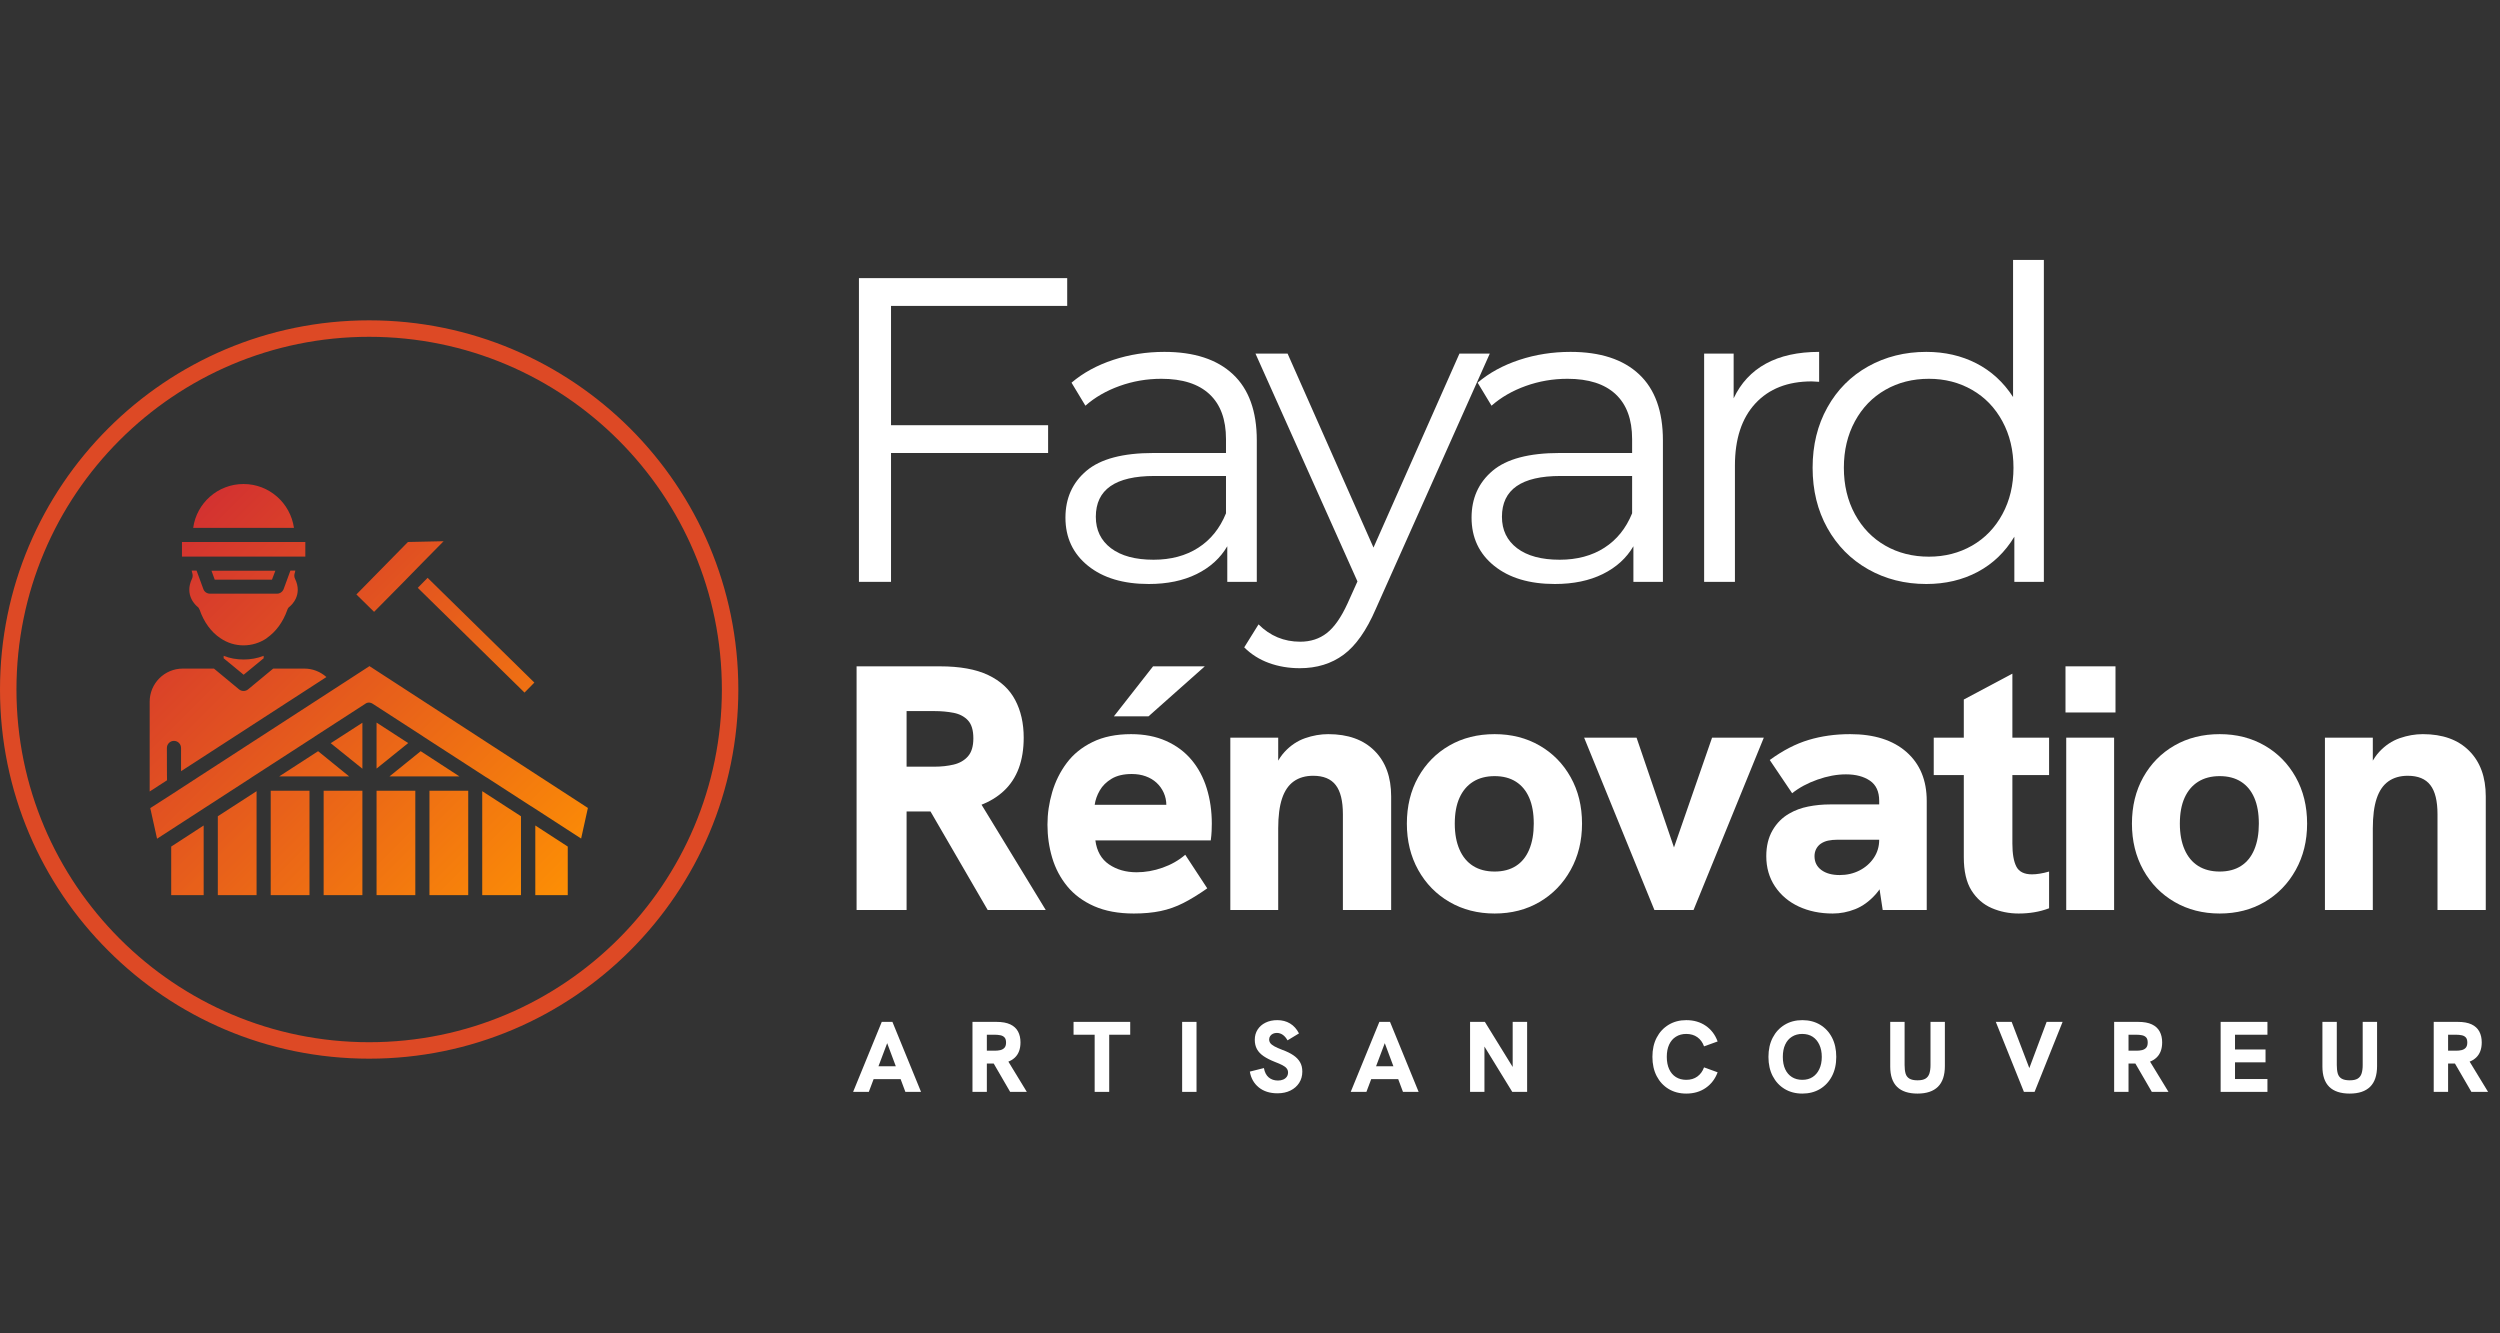 <svg xmlns="http://www.w3.org/2000/svg" xmlns:xlink="http://www.w3.org/1999/xlink" width="1500" viewBox="0 0 1125 600" height="800" preserveAspectRatio="xMidYMid meet"><rect x="0" y="0" width="1125" height="600" fill="#333333" stroke="none"/><defs><g></g><clipPath id="d36a59dfed"><path d="M 67 217 L 265 217 L 265 403 L 67 403 Z M 67 217 " clip-rule="nonzero"></path></clipPath><clipPath id="a59418d2a9"><path d="M 148.82 334.438 L 163.078 325.23 L 163.078 345.926 Z M 143.145 338.035 L 125.633 349.387 L 157.125 349.387 Z M 189.312 338.035 L 175.262 349.387 L 206.758 349.387 Z M 181.836 333.191 L 169.449 325.16 L 169.449 345.859 L 183.707 334.367 Z M 77.039 402.824 L 91.645 402.824 L 91.645 371.469 L 77.039 380.953 Z M 98.016 402.824 L 115.457 402.824 L 115.457 356.031 L 98.016 367.316 C 98.016 367.316 98.016 402.824 98.016 402.824 Z M 121.824 402.824 L 139.27 402.824 L 139.27 355.824 L 121.824 355.824 Z M 145.637 402.824 L 163.078 402.824 L 163.078 355.824 L 145.637 355.824 Z M 169.449 402.824 L 186.891 402.824 L 186.891 355.824 L 169.449 355.824 Z M 193.258 402.824 L 210.703 402.824 L 210.703 355.824 L 193.258 355.824 Z M 240.883 402.824 L 255.488 402.824 L 255.488 380.953 L 240.883 371.469 Z M 217.07 402.824 L 234.445 402.824 L 234.445 367.316 L 217 356.031 L 217 402.824 Z M 100.645 295.121 L 100.645 296.227 L 109.641 303.633 L 118.641 296.227 L 118.641 295.121 C 115.805 296.227 112.828 296.781 109.641 296.781 C 106.457 296.781 103.414 296.227 100.645 295.121 Z M 75.102 336.582 C 75.102 334.781 76.555 333.398 78.285 333.398 C 80.086 333.398 81.469 334.852 81.469 336.582 L 81.469 347.035 L 146.883 304.672 C 144.184 302.25 140.652 300.867 136.984 300.867 L 122.934 300.867 L 111.648 310.211 C 110.473 311.18 108.742 311.18 107.566 310.211 L 96.285 300.867 L 82.23 300.867 C 73.996 300.867 67.352 307.578 67.352 315.746 L 67.352 356.172 L 75.172 351.117 C 75.102 351.188 75.102 336.582 75.102 336.582 Z M 137.398 250.473 L 137.398 243.898 L 81.887 243.898 L 81.887 250.473 Z M 109.574 217.805 C 98.016 217.805 88.461 226.387 86.938 237.531 L 132.277 237.531 C 130.684 226.387 121.133 217.805 109.574 217.805 Z M 120.094 287.09 C 124.109 284.32 127.363 279.961 129.301 274.426 C 129.508 273.801 129.855 273.316 130.34 272.969 C 130.961 272.484 136.359 267.848 132.762 260.441 C 132.414 259.75 132.348 258.918 132.555 258.156 C 132.691 257.672 132.832 257.258 132.898 256.773 L 130.684 256.773 L 127.641 265.078 C 127.156 266.324 125.977 267.156 124.664 267.156 L 94.484 267.156 C 93.168 267.156 91.922 266.324 91.508 265.078 L 88.461 256.773 L 86.246 256.773 C 86.387 257.258 86.453 257.672 86.594 258.156 C 86.801 258.918 86.73 259.68 86.387 260.441 C 82.855 267.848 88.184 272.484 88.809 272.969 C 89.293 273.316 89.637 273.871 89.848 274.426 C 91.785 280.031 95.039 284.391 99.121 287.16 C 99.191 287.16 99.191 287.23 99.258 287.23 C 102.305 289.305 105.836 290.414 109.574 290.414 C 113.312 290.414 116.84 289.305 119.887 287.297 C 119.957 287.16 120.023 287.16 120.094 287.09 Z M 123.902 256.844 L 95.176 256.844 L 96.629 260.855 L 122.379 260.855 Z M 188 264.527 L 236.035 311.664 L 240.465 307.164 L 192.43 260.027 Z M 181.145 262.379 L 190.074 253.242 L 199.625 243.551 L 183.566 243.898 L 160.379 267.504 L 168.34 275.324 Z M 166.262 299.758 L 153.457 308.062 L 80.086 355.617 L 80.016 355.688 L 67.625 363.648 L 70.672 377.422 L 113.102 349.941 L 113.172 349.871 L 141.621 331.461 C 141.621 331.461 141.691 331.391 141.691 331.391 L 164.465 316.648 C 164.809 316.371 165.227 316.23 165.711 316.164 L 165.848 316.164 C 165.918 316.164 165.988 316.164 165.988 316.164 C 166.055 316.164 166.125 316.164 166.262 316.164 L 166.332 316.164 C 166.816 316.23 167.301 316.441 167.648 316.648 L 190.422 331.391 C 190.422 331.391 190.488 331.461 190.488 331.461 L 218.938 349.871 L 219.008 349.871 L 239.012 362.816 L 239.082 362.816 L 261.508 377.352 L 264.555 363.578 Z M 166.262 299.758 " clip-rule="evenodd"></path></clipPath><linearGradient x1="78.744" gradientTransform="matrix(0.692, 0, 0, -0.692, -4.361, 481.457)" y1="356.044" x2="354.845" gradientUnits="userSpaceOnUse" y2="79.944" id="6baf67eff0"><stop stop-opacity="1" stop-color="rgb(82.7%, 19.6%, 18.799%)" offset="0"></stop><stop stop-opacity="1" stop-color="rgb(82.7%, 19.6%, 18.799%)" offset="0.062"></stop><stop stop-opacity="1" stop-color="rgb(82.773%, 19.763%, 18.721%)" offset="0.094"></stop><stop stop-opacity="1" stop-color="rgb(82.919%, 20.088%, 18.568%)" offset="0.102"></stop><stop stop-opacity="1" stop-color="rgb(83.064%, 20.409%, 18.417%)" offset="0.109"></stop><stop stop-opacity="1" stop-color="rgb(83.209%, 20.729%, 18.266%)" offset="0.117"></stop><stop stop-opacity="1" stop-color="rgb(83.354%, 21.049%, 18.115%)" offset="0.125"></stop><stop stop-opacity="1" stop-color="rgb(83.499%, 21.368%, 17.964%)" offset="0.133"></stop><stop stop-opacity="1" stop-color="rgb(83.644%, 21.689%, 17.813%)" offset="0.141"></stop><stop stop-opacity="1" stop-color="rgb(83.788%, 22.009%, 17.662%)" offset="0.148"></stop><stop stop-opacity="1" stop-color="rgb(83.932%, 22.33%, 17.513%)" offset="0.156"></stop><stop stop-opacity="1" stop-color="rgb(84.077%, 22.65%, 17.361%)" offset="0.164"></stop><stop stop-opacity="1" stop-color="rgb(84.222%, 22.971%, 17.21%)" offset="0.172"></stop><stop stop-opacity="1" stop-color="rgb(84.367%, 23.291%, 17.059%)" offset="0.18"></stop><stop stop-opacity="1" stop-color="rgb(84.512%, 23.61%, 16.908%)" offset="0.188"></stop><stop stop-opacity="1" stop-color="rgb(84.657%, 23.93%, 16.757%)" offset="0.195"></stop><stop stop-opacity="1" stop-color="rgb(84.802%, 24.251%, 16.606%)" offset="0.203"></stop><stop stop-opacity="1" stop-color="rgb(84.946%, 24.571%, 16.455%)" offset="0.211"></stop><stop stop-opacity="1" stop-color="rgb(85.091%, 24.892%, 16.304%)" offset="0.219"></stop><stop stop-opacity="1" stop-color="rgb(85.236%, 25.212%, 16.153%)" offset="0.227"></stop><stop stop-opacity="1" stop-color="rgb(85.381%, 25.533%, 16.003%)" offset="0.234"></stop><stop stop-opacity="1" stop-color="rgb(85.526%, 25.853%, 15.852%)" offset="0.242"></stop><stop stop-opacity="1" stop-color="rgb(85.67%, 26.172%, 15.701%)" offset="0.25"></stop><stop stop-opacity="1" stop-color="rgb(85.815%, 26.492%, 15.55%)" offset="0.258"></stop><stop stop-opacity="1" stop-color="rgb(85.959%, 26.813%, 15.399%)" offset="0.266"></stop><stop stop-opacity="1" stop-color="rgb(86.104%, 27.133%, 15.248%)" offset="0.273"></stop><stop stop-opacity="1" stop-color="rgb(86.249%, 27.454%, 15.097%)" offset="0.281"></stop><stop stop-opacity="1" stop-color="rgb(86.394%, 27.774%, 14.946%)" offset="0.289"></stop><stop stop-opacity="1" stop-color="rgb(86.539%, 28.094%, 14.795%)" offset="0.297"></stop><stop stop-opacity="1" stop-color="rgb(86.684%, 28.413%, 14.645%)" offset="0.305"></stop><stop stop-opacity="1" stop-color="rgb(86.829%, 28.734%, 14.494%)" offset="0.312"></stop><stop stop-opacity="1" stop-color="rgb(86.974%, 29.054%, 14.343%)" offset="0.32"></stop><stop stop-opacity="1" stop-color="rgb(87.117%, 29.375%, 14.192%)" offset="0.328"></stop><stop stop-opacity="1" stop-color="rgb(87.262%, 29.695%, 14.041%)" offset="0.336"></stop><stop stop-opacity="1" stop-color="rgb(87.407%, 30.016%, 13.89%)" offset="0.344"></stop><stop stop-opacity="1" stop-color="rgb(87.552%, 30.336%, 13.739%)" offset="0.352"></stop><stop stop-opacity="1" stop-color="rgb(87.697%, 30.655%, 13.588%)" offset="0.359"></stop><stop stop-opacity="1" stop-color="rgb(87.842%, 30.975%, 13.437%)" offset="0.367"></stop><stop stop-opacity="1" stop-color="rgb(87.987%, 31.296%, 13.287%)" offset="0.375"></stop><stop stop-opacity="1" stop-color="rgb(88.13%, 31.616%, 13.136%)" offset="0.383"></stop><stop stop-opacity="1" stop-color="rgb(88.275%, 31.937%, 12.985%)" offset="0.391"></stop><stop stop-opacity="1" stop-color="rgb(88.42%, 32.257%, 12.834%)" offset="0.398"></stop><stop stop-opacity="1" stop-color="rgb(88.565%, 32.578%, 12.683%)" offset="0.406"></stop><stop stop-opacity="1" stop-color="rgb(88.71%, 32.896%, 12.532%)" offset="0.414"></stop><stop stop-opacity="1" stop-color="rgb(88.855%, 33.217%, 12.381%)" offset="0.422"></stop><stop stop-opacity="1" stop-color="rgb(89%, 33.537%, 12.23%)" offset="0.43"></stop><stop stop-opacity="1" stop-color="rgb(89.145%, 33.858%, 12.079%)" offset="0.438"></stop><stop stop-opacity="1" stop-color="rgb(89.288%, 34.178%, 11.929%)" offset="0.445"></stop><stop stop-opacity="1" stop-color="rgb(89.433%, 34.499%, 11.778%)" offset="0.453"></stop><stop stop-opacity="1" stop-color="rgb(89.578%, 34.819%, 11.627%)" offset="0.461"></stop><stop stop-opacity="1" stop-color="rgb(89.723%, 35.138%, 11.476%)" offset="0.469"></stop><stop stop-opacity="1" stop-color="rgb(89.868%, 35.458%, 11.325%)" offset="0.477"></stop><stop stop-opacity="1" stop-color="rgb(90.013%, 35.779%, 11.174%)" offset="0.484"></stop><stop stop-opacity="1" stop-color="rgb(90.086%, 35.939%, 11.099%)" offset="0.484"></stop><stop stop-opacity="1" stop-color="rgb(90.158%, 36.099%, 11.023%)" offset="0.492"></stop><stop stop-opacity="1" stop-color="rgb(90.302%, 36.42%, 10.872%)" offset="0.5"></stop><stop stop-opacity="1" stop-color="rgb(90.446%, 36.74%, 10.721%)" offset="0.508"></stop><stop stop-opacity="1" stop-color="rgb(90.591%, 37.061%, 10.57%)" offset="0.516"></stop><stop stop-opacity="1" stop-color="rgb(90.736%, 37.379%, 10.42%)" offset="0.516"></stop><stop stop-opacity="1" stop-color="rgb(90.81%, 37.54%, 10.345%)" offset="0.523"></stop><stop stop-opacity="1" stop-color="rgb(90.881%, 37.7%, 10.269%)" offset="0.531"></stop><stop stop-opacity="1" stop-color="rgb(91.026%, 38.02%, 10.118%)" offset="0.539"></stop><stop stop-opacity="1" stop-color="rgb(91.171%, 38.341%, 9.967%)" offset="0.547"></stop><stop stop-opacity="1" stop-color="rgb(91.316%, 38.661%, 9.816%)" offset="0.555"></stop><stop stop-opacity="1" stop-color="rgb(91.46%, 38.982%, 9.665%)" offset="0.562"></stop><stop stop-opacity="1" stop-color="rgb(91.605%, 39.302%, 9.514%)" offset="0.57"></stop><stop stop-opacity="1" stop-color="rgb(91.75%, 39.621%, 9.363%)" offset="0.578"></stop><stop stop-opacity="1" stop-color="rgb(91.895%, 39.941%, 9.212%)" offset="0.586"></stop><stop stop-opacity="1" stop-color="rgb(92.039%, 40.262%, 9.062%)" offset="0.594"></stop><stop stop-opacity="1" stop-color="rgb(92.184%, 40.582%, 8.911%)" offset="0.602"></stop><stop stop-opacity="1" stop-color="rgb(92.329%, 40.903%, 8.76%)" offset="0.609"></stop><stop stop-opacity="1" stop-color="rgb(92.474%, 41.223%, 8.609%)" offset="0.617"></stop><stop stop-opacity="1" stop-color="rgb(92.618%, 41.544%, 8.458%)" offset="0.625"></stop><stop stop-opacity="1" stop-color="rgb(92.763%, 41.862%, 8.307%)" offset="0.633"></stop><stop stop-opacity="1" stop-color="rgb(92.908%, 42.183%, 8.156%)" offset="0.641"></stop><stop stop-opacity="1" stop-color="rgb(93.053%, 42.503%, 8.005%)" offset="0.648"></stop><stop stop-opacity="1" stop-color="rgb(93.198%, 42.824%, 7.854%)" offset="0.656"></stop><stop stop-opacity="1" stop-color="rgb(93.343%, 43.144%, 7.704%)" offset="0.664"></stop><stop stop-opacity="1" stop-color="rgb(93.488%, 43.465%, 7.553%)" offset="0.672"></stop><stop stop-opacity="1" stop-color="rgb(93.631%, 43.785%, 7.402%)" offset="0.68"></stop><stop stop-opacity="1" stop-color="rgb(93.776%, 44.104%, 7.251%)" offset="0.688"></stop><stop stop-opacity="1" stop-color="rgb(93.921%, 44.424%, 7.1%)" offset="0.695"></stop><stop stop-opacity="1" stop-color="rgb(94.066%, 44.745%, 6.949%)" offset="0.703"></stop><stop stop-opacity="1" stop-color="rgb(94.211%, 45.065%, 6.798%)" offset="0.711"></stop><stop stop-opacity="1" stop-color="rgb(94.356%, 45.386%, 6.647%)" offset="0.719"></stop><stop stop-opacity="1" stop-color="rgb(94.501%, 45.706%, 6.496%)" offset="0.727"></stop><stop stop-opacity="1" stop-color="rgb(94.646%, 46.027%, 6.345%)" offset="0.734"></stop><stop stop-opacity="1" stop-color="rgb(94.789%, 46.346%, 6.195%)" offset="0.742"></stop><stop stop-opacity="1" stop-color="rgb(94.934%, 46.666%, 6.044%)" offset="0.75"></stop><stop stop-opacity="1" stop-color="rgb(95.079%, 46.986%, 5.893%)" offset="0.758"></stop><stop stop-opacity="1" stop-color="rgb(95.224%, 47.307%, 5.742%)" offset="0.766"></stop><stop stop-opacity="1" stop-color="rgb(95.369%, 47.627%, 5.591%)" offset="0.773"></stop><stop stop-opacity="1" stop-color="rgb(95.514%, 47.948%, 5.44%)" offset="0.781"></stop><stop stop-opacity="1" stop-color="rgb(95.659%, 48.268%, 5.289%)" offset="0.789"></stop><stop stop-opacity="1" stop-color="rgb(95.802%, 48.587%, 5.138%)" offset="0.797"></stop><stop stop-opacity="1" stop-color="rgb(95.947%, 48.907%, 4.987%)" offset="0.805"></stop><stop stop-opacity="1" stop-color="rgb(96.092%, 49.228%, 4.837%)" offset="0.812"></stop><stop stop-opacity="1" stop-color="rgb(96.237%, 49.548%, 4.686%)" offset="0.82"></stop><stop stop-opacity="1" stop-color="rgb(96.382%, 49.869%, 4.535%)" offset="0.828"></stop><stop stop-opacity="1" stop-color="rgb(96.527%, 50.189%, 4.384%)" offset="0.836"></stop><stop stop-opacity="1" stop-color="rgb(96.672%, 50.51%, 4.233%)" offset="0.844"></stop><stop stop-opacity="1" stop-color="rgb(96.817%, 50.829%, 4.082%)" offset="0.852"></stop><stop stop-opacity="1" stop-color="rgb(96.96%, 51.149%, 3.931%)" offset="0.859"></stop><stop stop-opacity="1" stop-color="rgb(97.105%, 51.469%, 3.78%)" offset="0.867"></stop><stop stop-opacity="1" stop-color="rgb(97.25%, 51.79%, 3.629%)" offset="0.875"></stop><stop stop-opacity="1" stop-color="rgb(97.395%, 52.11%, 3.479%)" offset="0.883"></stop><stop stop-opacity="1" stop-color="rgb(97.54%, 52.431%, 3.328%)" offset="0.891"></stop><stop stop-opacity="1" stop-color="rgb(97.685%, 52.751%, 3.177%)" offset="0.898"></stop><stop stop-opacity="1" stop-color="rgb(97.83%, 53.07%, 3.026%)" offset="0.906"></stop><stop stop-opacity="1" stop-color="rgb(97.974%, 53.391%, 2.875%)" offset="0.914"></stop><stop stop-opacity="1" stop-color="rgb(98.119%, 53.711%, 2.724%)" offset="0.922"></stop><stop stop-opacity="1" stop-color="rgb(98.264%, 54.031%, 2.573%)" offset="0.93"></stop><stop stop-opacity="1" stop-color="rgb(98.409%, 54.352%, 2.422%)" offset="0.938"></stop><stop stop-opacity="1" stop-color="rgb(98.553%, 54.672%, 2.271%)" offset="0.945"></stop><stop stop-opacity="1" stop-color="rgb(98.698%, 54.993%, 2.121%)" offset="0.953"></stop><stop stop-opacity="1" stop-color="rgb(98.843%, 55.312%, 1.97%)" offset="0.961"></stop><stop stop-opacity="1" stop-color="rgb(98.988%, 55.632%, 1.819%)" offset="0.969"></stop><stop stop-opacity="1" stop-color="rgb(99.129%, 55.945%, 1.671%)" offset="1"></stop></linearGradient><clipPath id="cbe657bc7d"><path d="M 0 144.152 L 332.25 144.152 L 332.25 476.402 L 0 476.402 Z M 0 144.152 " clip-rule="nonzero"></path></clipPath></defs><g clip-path="url(#d36a59dfed)"><g clip-path="url(#a59418d2a9)"><path fill="url(#6baf67eff0)" d="M 67.352 402.824 L 67.352 217.805 L 264.555 217.805 L 264.555 402.824 Z M 67.352 402.824 " fill-rule="nonzero"></path></g></g><g clip-path="url(#cbe657bc7d)"><path fill="#dd4925" d="M 166.125 144.152 C 211.949 144.152 253.48 162.773 283.59 192.816 C 313.629 222.855 332.25 264.387 332.25 310.277 C 332.25 356.172 313.629 397.703 283.59 427.742 C 253.547 457.785 212.016 476.402 166.125 476.402 C 120.234 476.402 78.703 457.855 48.66 427.742 C 18.551 397.703 0 356.172 0 310.277 C 0 264.387 18.551 222.926 48.66 192.816 C 78.703 162.773 120.234 144.152 166.125 144.152 Z M 278.328 198.074 C 249.602 169.352 209.941 151.562 166.125 151.562 C 122.309 151.562 82.578 169.352 53.852 198.074 C 25.125 226.801 7.406 266.465 7.406 310.277 C 7.406 354.094 25.195 393.758 53.922 422.484 C 82.648 451.207 122.309 468.996 166.125 468.996 C 209.941 468.996 249.602 451.207 278.328 422.484 C 307.055 393.758 324.844 354.094 324.844 310.277 C 324.844 266.465 307.055 226.801 278.328 198.074 Z M 278.328 198.074 " fill-opacity="1" fill-rule="nonzero"></path></g><g fill="#ffffff" fill-opacity="1"><g transform="translate(375.557, 409.506)"><g><path d="M 9.906 0 L 9.906 -109.656 L 47.359 -109.656 C 56.379 -109.656 63.641 -108.344 69.141 -105.719 C 74.648 -103.102 78.688 -99.379 81.25 -94.547 C 83.82 -89.723 85.109 -84.062 85.109 -77.562 C 85.109 -67.176 82.145 -59.203 76.219 -53.641 C 70.301 -48.086 61.938 -44.992 51.125 -44.359 C 48.406 -44.359 45.734 -44.359 43.109 -44.359 C 40.484 -44.359 38.332 -44.359 36.656 -44.359 L 32.406 -44.359 L 32.406 0 Z M 68.906 0 L 41.688 -46.891 L 64.812 -49.562 L 95.031 0 Z M 32.406 -64.5 L 45 -64.5 C 48.039 -64.5 50.895 -64.812 53.562 -65.438 C 56.238 -66.07 58.391 -67.305 60.016 -69.141 C 61.641 -70.984 62.453 -73.688 62.453 -77.25 C 62.453 -80.914 61.641 -83.613 60.016 -85.344 C 58.391 -87.082 56.238 -88.211 53.562 -88.734 C 50.895 -89.254 48.039 -89.516 45 -89.516 L 32.406 -89.516 Z M 32.406 -64.5 "></path></g></g></g><g fill="#ffffff" fill-opacity="1"><g transform="translate(465.86, 409.506)"><g><path d="M 44.359 1.578 C 37.441 1.578 31.488 0.477 26.5 -1.719 C 21.52 -3.926 17.484 -6.914 14.391 -10.688 C 11.297 -14.469 9.039 -18.742 7.625 -23.516 C 6.207 -28.285 5.5 -33.242 5.5 -38.391 C 5.5 -43.316 6.207 -48.191 7.625 -53.016 C 9.039 -57.836 11.219 -62.219 14.156 -66.156 C 17.094 -70.094 20.973 -73.238 25.797 -75.594 C 30.617 -77.957 36.391 -79.141 43.109 -79.141 C 49.086 -79.141 54.359 -78.113 58.922 -76.062 C 63.484 -74.02 67.285 -71.188 70.328 -67.562 C 73.367 -63.945 75.648 -59.676 77.172 -54.75 C 78.691 -49.82 79.453 -44.523 79.453 -38.859 C 79.453 -37.91 79.426 -36.805 79.375 -35.547 C 79.32 -34.297 79.191 -32.883 78.984 -31.312 L 27.062 -31.312 C 27.688 -26.488 29.727 -22.895 33.188 -20.531 C 36.656 -18.164 40.801 -16.984 45.625 -16.984 C 49.508 -16.984 53.391 -17.664 57.266 -19.031 C 61.148 -20.395 64.562 -22.336 67.5 -24.859 L 77.406 -9.75 C 73.52 -7.02 69.926 -4.816 66.625 -3.141 C 63.32 -1.461 59.91 -0.258 56.391 0.469 C 52.879 1.207 48.867 1.578 44.359 1.578 Z M 58.219 -42.156 C 58.426 -43 58.609 -43.836 58.766 -44.672 C 58.922 -45.516 59 -46.305 59 -47.047 C 59 -49.141 58.602 -51.051 57.812 -52.781 C 57.031 -54.508 55.957 -56.004 54.594 -57.266 C 53.227 -58.523 51.602 -59.492 49.719 -60.172 C 47.832 -60.859 45.734 -61.203 43.422 -61.203 C 39.754 -61.203 36.738 -60.492 34.375 -59.078 C 32.02 -57.66 30.238 -55.898 29.031 -53.797 C 27.82 -51.703 27.062 -49.555 26.75 -47.359 L 65.453 -47.359 Z M 35.391 -87.156 L 53.016 -109.656 L 76.297 -109.656 L 50.969 -87.156 Z M 35.391 -87.156 "></path></g></g></g><g fill="#ffffff" fill-opacity="1"><g transform="translate(544.52, 409.506)"><g><path d="M 9.125 0 L 9.125 -77.562 L 30.672 -77.562 L 30.672 -59.625 L 27.531 -59.469 C 28.895 -64.395 30.91 -68.301 33.578 -71.188 C 36.254 -74.07 39.32 -76.117 42.781 -77.328 C 46.25 -78.535 49.711 -79.141 53.172 -79.141 C 62.086 -79.141 69.035 -76.645 74.016 -71.656 C 79.004 -66.676 81.5 -59.832 81.5 -51.125 L 81.5 0 L 59.781 0 L 59.781 -43.109 C 59.781 -49.086 58.703 -53.461 56.547 -56.234 C 54.398 -59.016 51.02 -60.406 46.406 -60.406 C 42.945 -60.406 40.035 -59.566 37.672 -57.891 C 35.316 -56.211 33.562 -53.645 32.406 -50.188 C 31.25 -46.727 30.672 -42.219 30.672 -36.656 L 30.672 0 Z M 9.125 0 "></path></g></g></g><g fill="#ffffff" fill-opacity="1"><g transform="translate(627.586, 409.506)"><g><path d="M 45 1.578 C 37.445 1.578 30.68 -0.148 24.703 -3.609 C 18.723 -7.078 14.023 -11.879 10.609 -18.016 C 7.203 -24.148 5.5 -31.098 5.5 -38.859 C 5.5 -46.723 7.203 -53.695 10.609 -59.781 C 14.023 -65.863 18.695 -70.609 24.625 -74.016 C 30.551 -77.43 37.344 -79.141 45 -79.141 C 52.551 -79.141 59.285 -77.43 65.203 -74.016 C 71.129 -70.609 75.797 -65.863 79.203 -59.781 C 82.617 -53.695 84.328 -46.723 84.328 -38.859 C 84.328 -31.098 82.617 -24.148 79.203 -18.016 C 75.797 -11.879 71.129 -7.078 65.203 -3.609 C 59.285 -0.148 52.551 1.578 45 1.578 Z M 45 -17.312 C 48.77 -17.312 51.969 -18.148 54.594 -19.828 C 57.219 -21.504 59.207 -23.969 60.562 -27.219 C 61.926 -30.469 62.609 -34.348 62.609 -38.859 C 62.609 -43.473 61.926 -47.352 60.562 -50.5 C 59.207 -53.645 57.219 -56.055 54.594 -57.734 C 51.969 -59.41 48.77 -60.25 45 -60.25 C 41.219 -60.25 37.988 -59.41 35.312 -57.734 C 32.645 -56.055 30.602 -53.645 29.188 -50.5 C 27.77 -47.352 27.062 -43.473 27.062 -38.859 C 27.062 -34.348 27.77 -30.469 29.188 -27.219 C 30.602 -23.969 32.645 -21.504 35.312 -19.828 C 37.988 -18.148 41.219 -17.312 45 -17.312 Z M 45 -17.312 "></path></g></g></g><g fill="#ffffff" fill-opacity="1"><g transform="translate(710.809, 409.506)"><g><path d="M 33.672 0 L 2.047 -77.562 L 25.641 -77.562 L 42.484 -28.156 L 59.625 -77.562 L 82.906 -77.562 L 51.281 0 Z M 33.672 0 "></path></g></g></g><g fill="#ffffff" fill-opacity="1"><g transform="translate(788.998, 409.506)"><g><path d="M 58.219 0 L 56.641 -10.391 L 56.641 -49.094 C 56.641 -53.281 55.25 -56.316 52.469 -58.203 C 49.688 -60.098 46.094 -61.047 41.688 -61.047 C 37.602 -61.047 33.332 -60.258 28.875 -58.688 C 24.414 -57.113 20.613 -55.066 17.469 -52.547 L 7.391 -67.5 C 13.266 -71.789 19.086 -74.801 24.859 -76.531 C 30.629 -78.27 36.867 -79.141 43.578 -79.141 C 54.379 -79.141 62.82 -76.461 68.906 -71.109 C 74.988 -65.766 78.031 -58.426 78.031 -49.094 L 78.031 0 Z M 35.719 1.578 C 30.051 1.578 24.961 0.531 20.453 -1.562 C 15.941 -3.664 12.375 -6.68 9.75 -10.609 C 7.133 -14.547 5.828 -19.086 5.828 -24.234 C 5.828 -28.742 6.77 -32.625 8.656 -35.875 C 10.539 -39.125 13.055 -41.641 16.203 -43.422 C 18.723 -44.891 21.555 -45.938 24.703 -46.562 C 27.848 -47.195 31.148 -47.516 34.609 -47.516 L 58.375 -47.516 L 58.375 -31.625 L 37.766 -31.625 C 36.297 -31.625 34.93 -31.492 33.672 -31.234 C 32.41 -30.973 31.254 -30.473 30.203 -29.734 C 29.367 -29.109 28.711 -28.32 28.234 -27.375 C 27.766 -26.426 27.531 -25.379 27.531 -24.234 C 27.531 -21.609 28.551 -19.535 30.594 -18.016 C 32.645 -16.492 35.398 -15.734 38.859 -15.734 C 42.109 -15.734 45.07 -16.414 47.75 -17.781 C 50.426 -19.145 52.578 -21.031 54.203 -23.438 C 55.828 -25.852 56.641 -28.582 56.641 -31.625 L 61.672 -19.828 C 59.992 -14.367 57.766 -10.094 54.984 -7 C 52.203 -3.906 49.16 -1.703 45.859 -0.391 C 42.555 0.922 39.176 1.578 35.719 1.578 Z M 35.719 1.578 "></path></g></g></g><g fill="#ffffff" fill-opacity="1"><g transform="translate(868.603, 409.506)"><g><path d="M 39.797 1.578 C 35.504 1.578 31.469 0.766 27.688 -0.859 C 23.914 -2.484 20.875 -5.129 18.562 -8.797 C 16.258 -12.473 15.109 -17.457 15.109 -23.75 L 15.109 -94.719 L 36.969 -106.359 L 36.969 -29.891 C 36.969 -25.273 37.57 -21.812 38.781 -19.5 C 39.988 -17.195 42.32 -16.047 45.781 -16.047 C 46.832 -16.047 48.008 -16.148 49.312 -16.359 C 50.625 -16.566 52.016 -16.883 53.484 -17.312 L 53.484 -0.781 C 51.285 0.051 49.055 0.648 46.797 1.016 C 44.547 1.391 42.211 1.578 39.797 1.578 Z M 1.578 -60.734 L 1.578 -77.562 L 53.484 -77.562 L 53.484 -60.734 Z M 1.578 -60.734 "></path></g></g></g><g fill="#ffffff" fill-opacity="1"><g transform="translate(920.833, 409.506)"><g><path d="M 8.969 0 L 8.969 -77.562 L 30.516 -77.562 L 30.516 0 Z M 8.641 -88.891 L 8.641 -109.656 L 31.141 -109.656 L 31.141 -88.891 Z M 8.641 -88.891 "></path></g></g></g><g fill="#ffffff" fill-opacity="1"><g transform="translate(953.871, 409.506)"><g><path d="M 45 1.578 C 37.445 1.578 30.68 -0.148 24.703 -3.609 C 18.723 -7.078 14.023 -11.879 10.609 -18.016 C 7.203 -24.148 5.5 -31.098 5.5 -38.859 C 5.5 -46.723 7.203 -53.695 10.609 -59.781 C 14.023 -65.863 18.695 -70.609 24.625 -74.016 C 30.551 -77.43 37.344 -79.141 45 -79.141 C 52.551 -79.141 59.285 -77.43 65.203 -74.016 C 71.129 -70.609 75.797 -65.863 79.203 -59.781 C 82.617 -53.695 84.328 -46.723 84.328 -38.859 C 84.328 -31.098 82.617 -24.148 79.203 -18.016 C 75.797 -11.879 71.129 -7.078 65.203 -3.609 C 59.285 -0.148 52.551 1.578 45 1.578 Z M 45 -17.312 C 48.77 -17.312 51.969 -18.148 54.594 -19.828 C 57.219 -21.504 59.207 -23.969 60.562 -27.219 C 61.926 -30.469 62.609 -34.348 62.609 -38.859 C 62.609 -43.473 61.926 -47.352 60.562 -50.5 C 59.207 -53.645 57.219 -56.055 54.594 -57.734 C 51.969 -59.41 48.77 -60.25 45 -60.25 C 41.219 -60.25 37.988 -59.41 35.312 -57.734 C 32.645 -56.055 30.602 -53.645 29.188 -50.5 C 27.77 -47.352 27.062 -43.473 27.062 -38.859 C 27.062 -34.348 27.77 -30.469 29.188 -27.219 C 30.602 -23.969 32.645 -21.504 35.312 -19.828 C 37.988 -18.148 41.219 -17.312 45 -17.312 Z M 45 -17.312 "></path></g></g></g><g fill="#ffffff" fill-opacity="1"><g transform="translate(1037.094, 409.506)"><g><path d="M 9.125 0 L 9.125 -77.562 L 30.672 -77.562 L 30.672 -59.625 L 27.531 -59.469 C 28.895 -64.395 30.91 -68.301 33.578 -71.188 C 36.254 -74.07 39.32 -76.117 42.781 -77.328 C 46.25 -78.535 49.711 -79.141 53.172 -79.141 C 62.086 -79.141 69.035 -76.645 74.016 -71.656 C 79.004 -66.676 81.5 -59.832 81.5 -51.125 L 81.5 0 L 59.781 0 L 59.781 -43.109 C 59.781 -49.086 58.703 -53.461 56.547 -56.234 C 54.398 -59.016 51.02 -60.406 46.406 -60.406 C 42.945 -60.406 40.035 -59.566 37.672 -57.891 C 35.316 -56.211 33.562 -53.645 32.406 -50.188 C 31.25 -46.727 30.672 -42.219 30.672 -36.656 L 30.672 0 Z M 9.125 0 "></path></g></g></g><g fill="#ffffff" fill-opacity="1"><g transform="translate(364.256, 261.831)"><g><path d="M 36.703 -124.172 L 36.703 -70.484 L 107.391 -70.484 L 107.391 -57.984 L 36.703 -57.984 L 36.703 0 L 22.266 0 L 22.266 -136.672 L 115.984 -136.672 L 115.984 -124.172 Z M 36.703 -124.172 "></path></g></g></g><g fill="#ffffff" fill-opacity="1"><g transform="translate(468.714, 261.831)"><g><path d="M 55.25 -103.484 C 68.656 -103.484 78.938 -100.129 86.094 -93.422 C 93.258 -86.723 96.844 -76.801 96.844 -63.656 L 96.844 0 L 83.562 0 L 83.562 -16.016 C 80.438 -10.672 75.848 -6.504 69.797 -3.516 C 63.742 -0.523 56.555 0.969 48.234 0.969 C 36.773 0.969 27.66 -1.758 20.891 -7.219 C 14.117 -12.688 10.734 -19.91 10.734 -28.891 C 10.734 -37.617 13.891 -44.648 20.203 -49.984 C 26.516 -55.316 36.57 -57.984 50.375 -57.984 L 82.984 -57.984 L 82.984 -64.234 C 82.984 -73.086 80.508 -79.82 75.562 -84.438 C 70.613 -89.062 63.391 -91.375 53.891 -91.375 C 47.379 -91.375 41.129 -90.301 35.141 -88.156 C 29.148 -86.008 24.008 -83.047 19.719 -79.266 L 13.469 -89.625 C 18.676 -94.051 24.926 -97.469 32.219 -99.875 C 39.508 -102.281 47.188 -103.484 55.25 -103.484 Z M 50.375 -9.953 C 58.188 -9.953 64.891 -11.742 70.484 -15.328 C 76.078 -18.91 80.242 -24.082 82.984 -30.844 L 82.984 -47.641 L 50.766 -47.641 C 33.191 -47.641 24.406 -41.52 24.406 -29.281 C 24.406 -23.301 26.68 -18.582 31.234 -15.125 C 35.797 -11.676 42.176 -9.953 50.375 -9.953 Z M 50.375 -9.953 "></path></g></g></g><g fill="#ffffff" fill-opacity="1"><g transform="translate(564.777, 261.831)"><g><path d="M 105.625 -102.703 L 54.281 12.297 C 50.113 21.93 45.297 28.766 39.828 32.797 C 34.359 36.836 27.785 38.859 20.109 38.859 C 15.16 38.859 10.539 38.078 6.25 36.516 C 1.957 34.953 -1.75 32.609 -4.875 29.484 L 1.562 19.141 C 6.77 24.336 13.02 26.938 20.312 26.938 C 24.988 26.938 28.988 25.633 32.312 23.031 C 35.633 20.438 38.727 16.016 41.594 9.766 L 46.078 -0.188 L 0.188 -102.703 L 14.641 -102.703 L 53.297 -15.422 L 91.969 -102.703 Z M 105.625 -102.703 "></path></g></g></g><g fill="#ffffff" fill-opacity="1"><g transform="translate(651.468, 261.831)"><g><path d="M 55.25 -103.484 C 68.656 -103.484 78.938 -100.129 86.094 -93.422 C 93.258 -86.723 96.844 -76.801 96.844 -63.656 L 96.844 0 L 83.562 0 L 83.562 -16.016 C 80.438 -10.672 75.848 -6.504 69.797 -3.516 C 63.742 -0.523 56.555 0.969 48.234 0.969 C 36.773 0.969 27.66 -1.758 20.891 -7.219 C 14.117 -12.688 10.734 -19.91 10.734 -28.891 C 10.734 -37.617 13.891 -44.648 20.203 -49.984 C 26.516 -55.316 36.57 -57.984 50.375 -57.984 L 82.984 -57.984 L 82.984 -64.234 C 82.984 -73.086 80.508 -79.82 75.562 -84.438 C 70.613 -89.062 63.391 -91.375 53.891 -91.375 C 47.379 -91.375 41.129 -90.301 35.141 -88.156 C 29.148 -86.008 24.008 -83.047 19.719 -79.266 L 13.469 -89.625 C 18.676 -94.051 24.926 -97.469 32.219 -99.875 C 39.508 -102.281 47.188 -103.484 55.25 -103.484 Z M 50.375 -9.953 C 58.188 -9.953 64.891 -11.742 70.484 -15.328 C 76.078 -18.91 80.242 -24.082 82.984 -30.844 L 82.984 -47.641 L 50.766 -47.641 C 33.191 -47.641 24.406 -41.52 24.406 -29.281 C 24.406 -23.301 26.68 -18.582 31.234 -15.125 C 35.797 -11.676 42.176 -9.953 50.375 -9.953 Z M 50.375 -9.953 "></path></g></g></g><g fill="#ffffff" fill-opacity="1"><g transform="translate(747.531, 261.831)"><g><path d="M 32.609 -82.594 C 35.859 -89.488 40.703 -94.691 47.141 -98.203 C 53.586 -101.723 61.566 -103.484 71.078 -103.484 L 71.078 -90.016 L 67.75 -90.203 C 56.945 -90.203 48.484 -86.883 42.359 -80.25 C 36.242 -73.613 33.188 -64.305 33.188 -52.328 L 33.188 0 L 19.328 0 L 19.328 -102.703 L 32.609 -102.703 Z M 32.609 -82.594 "></path></g></g></g><g fill="#ffffff" fill-opacity="1"><g transform="translate(806.691, 261.831)"><g><path d="M 113.047 -144.875 L 113.047 0 L 99.766 0 L 99.766 -20.312 C 95.609 -13.406 90.113 -8.129 83.281 -4.484 C 76.445 -0.848 68.734 0.969 60.141 0.969 C 50.504 0.969 41.781 -1.238 33.969 -5.656 C 26.164 -10.082 20.051 -16.266 15.625 -24.203 C 11.195 -32.148 8.984 -41.195 8.984 -51.344 C 8.984 -61.5 11.195 -70.547 15.625 -78.484 C 20.051 -86.43 26.164 -92.582 33.969 -96.938 C 41.781 -101.301 50.504 -103.484 60.141 -103.484 C 68.473 -103.484 75.988 -101.758 82.688 -98.312 C 89.395 -94.863 94.895 -89.816 99.188 -83.172 L 99.188 -144.875 Z M 61.312 -11.328 C 68.469 -11.328 74.941 -12.984 80.734 -16.297 C 86.523 -19.617 91.078 -24.336 94.391 -30.453 C 97.711 -36.578 99.375 -43.539 99.375 -51.344 C 99.375 -59.156 97.711 -66.117 94.391 -72.234 C 91.078 -78.359 86.523 -83.078 80.734 -86.391 C 74.941 -89.711 68.469 -91.375 61.312 -91.375 C 54.02 -91.375 47.477 -89.711 41.688 -86.391 C 35.895 -83.078 31.336 -78.359 28.016 -72.234 C 24.703 -66.117 23.047 -59.156 23.047 -51.344 C 23.047 -43.539 24.703 -36.578 28.016 -30.453 C 31.336 -24.336 35.895 -19.617 41.688 -16.297 C 47.477 -12.984 54.02 -11.328 61.312 -11.328 Z M 61.312 -11.328 "></path></g></g></g><g fill="#ffffff" fill-opacity="1"><g transform="translate(383.684, 491.346)"><g><path d="M 0.219 0 L 13.109 -31.5 L 17.906 -31.5 L 30.781 0 L 23.734 0 L 15.547 -21.922 L 7.281 0 Z M 9.078 -5.734 L 11.125 -11.531 L 19.938 -11.531 L 22.016 -5.734 Z M 9.078 -5.734 "></path></g></g></g><g fill="#ffffff" fill-opacity="1"><g transform="translate(434.769, 491.346)"><g><path d="M 2.844 0 L 2.844 -31.5 L 13.609 -31.5 C 16.203 -31.5 18.285 -31.125 19.859 -30.375 C 21.441 -29.625 22.602 -28.555 23.344 -27.172 C 24.082 -25.785 24.453 -24.156 24.453 -22.281 C 24.453 -19.301 23.598 -17.008 21.891 -15.406 C 20.191 -13.812 17.789 -12.926 14.688 -12.75 C 13.906 -12.75 13.133 -12.75 12.375 -12.75 C 11.625 -12.75 11.008 -12.75 10.531 -12.75 L 9.312 -12.75 L 9.312 0 Z M 19.797 0 L 11.984 -13.469 L 18.625 -14.234 L 27.297 0 Z M 9.312 -18.531 L 12.922 -18.531 C 13.797 -18.531 14.617 -18.617 15.391 -18.797 C 16.16 -18.984 16.781 -19.336 17.25 -19.859 C 17.719 -20.391 17.953 -21.164 17.953 -22.188 C 17.953 -23.25 17.719 -24.023 17.25 -24.516 C 16.781 -25.016 16.16 -25.336 15.391 -25.484 C 14.617 -25.641 13.797 -25.719 12.922 -25.719 L 9.312 -25.719 Z M 9.312 -18.531 "></path></g></g></g><g fill="#ffffff" fill-opacity="1"><g transform="translate(482.691, 491.346)"><g><path d="M 9.906 0 L 9.906 -25.719 L 0.406 -25.719 L 0.406 -31.5 L 25.906 -31.5 L 25.906 -25.719 L 16.453 -25.719 L 16.453 0 Z M 9.906 0 "></path></g></g></g><g fill="#ffffff" fill-opacity="1"><g transform="translate(529.12, 491.346)"><g><path d="M 2.844 0 L 2.844 -31.5 L 9.312 -31.5 L 9.312 0 Z M 2.844 0 "></path></g></g></g><g fill="#ffffff" fill-opacity="1"><g transform="translate(561.354, 491.346)"><g><path d="M 13.516 0.641 C 10.078 0.641 7.266 -0.25 5.078 -2.031 C 2.898 -3.812 1.566 -6.176 1.078 -9.125 L 7.406 -10.719 C 7.738 -8.844 8.461 -7.438 9.578 -6.5 C 10.691 -5.57 12.078 -5.109 13.734 -5.109 C 14.578 -5.109 15.348 -5.25 16.047 -5.531 C 16.742 -5.82 17.285 -6.238 17.672 -6.781 C 18.066 -7.32 18.266 -7.969 18.266 -8.719 C 18.266 -9.414 18.062 -10.023 17.656 -10.547 C 17.25 -11.078 16.609 -11.566 15.734 -12.016 C 14.859 -12.473 13.742 -12.957 12.391 -13.469 C 10.336 -14.281 8.633 -15.145 7.281 -16.062 C 5.926 -16.988 4.922 -18.051 4.266 -19.25 C 3.617 -20.457 3.297 -21.859 3.297 -23.453 C 3.297 -25.172 3.719 -26.691 4.562 -28.016 C 5.406 -29.348 6.586 -30.391 8.109 -31.141 C 9.629 -31.898 11.398 -32.281 13.422 -32.281 C 15.598 -32.281 17.516 -31.781 19.172 -30.781 C 20.828 -29.789 22.164 -28.301 23.188 -26.312 L 18.031 -23.188 C 17.426 -24.27 16.719 -25.098 15.906 -25.672 C 15.094 -26.242 14.191 -26.531 13.203 -26.531 C 12.566 -26.531 11.992 -26.41 11.484 -26.172 C 10.973 -25.93 10.555 -25.582 10.234 -25.125 C 9.922 -24.676 9.766 -24.164 9.766 -23.594 C 9.766 -22.988 9.941 -22.438 10.297 -21.938 C 10.66 -21.445 11.285 -20.957 12.172 -20.469 C 13.066 -19.988 14.254 -19.461 15.734 -18.891 C 17.723 -18.172 19.367 -17.363 20.672 -16.469 C 21.984 -15.582 22.977 -14.551 23.656 -13.375 C 24.344 -12.207 24.688 -10.789 24.688 -9.125 C 24.688 -7.227 24.219 -5.539 23.281 -4.062 C 22.344 -2.594 21.035 -1.441 19.359 -0.609 C 17.691 0.223 15.742 0.641 13.516 0.641 Z M 13.516 0.641 "></path></g></g></g><g fill="#ffffff" fill-opacity="1"><g transform="translate(607.602, 491.346)"><g><path d="M 0.219 0 L 13.109 -31.5 L 17.906 -31.5 L 30.781 0 L 23.734 0 L 15.547 -21.922 L 7.281 0 Z M 9.078 -5.734 L 11.125 -11.531 L 19.938 -11.531 L 22.016 -5.734 Z M 9.078 -5.734 "></path></g></g></g><g fill="#ffffff" fill-opacity="1"><g transform="translate(658.688, 491.346)"><g><path d="M 2.844 0 L 2.844 -31.5 L 9.5 -31.5 L 23.688 -8.5 L 22.016 -8.5 L 22.016 -31.5 L 28.516 -31.5 L 28.516 0 L 21.828 0 L 7.688 -23.047 L 9.312 -23.047 L 9.312 0 Z M 2.844 0 "></path></g></g></g><g fill="#ffffff" fill-opacity="1"><g transform="translate(710.135, 491.346)"><g></g></g></g><g fill="#ffffff" fill-opacity="1"><g transform="translate(741.962, 491.346)"><g><path d="M 16.859 0.766 C 13.848 0.766 11.195 0.07 8.906 -1.312 C 6.613 -2.695 4.828 -4.625 3.547 -7.094 C 2.266 -9.562 1.625 -12.457 1.625 -15.781 C 1.625 -19.094 2.266 -21.973 3.547 -24.422 C 4.828 -26.879 6.613 -28.801 8.906 -30.188 C 11.195 -31.582 13.848 -32.281 16.859 -32.281 C 20.266 -32.281 23.195 -31.426 25.656 -29.719 C 28.113 -28.02 29.883 -25.676 30.969 -22.688 L 24.859 -20.484 C 24.223 -22.254 23.219 -23.629 21.844 -24.609 C 20.477 -25.586 18.816 -26.078 16.859 -26.078 C 15.078 -26.078 13.523 -25.66 12.203 -24.828 C 10.879 -24.004 9.863 -22.82 9.156 -21.281 C 8.445 -19.75 8.094 -17.914 8.094 -15.781 C 8.094 -13.633 8.445 -11.785 9.156 -10.234 C 9.863 -8.68 10.879 -7.488 12.203 -6.656 C 13.523 -5.832 15.078 -5.422 16.859 -5.422 C 18.816 -5.422 20.477 -5.914 21.844 -6.906 C 23.219 -7.906 24.223 -9.281 24.859 -11.031 L 30.969 -8.812 C 29.883 -5.863 28.113 -3.531 25.656 -1.812 C 23.195 -0.094 20.266 0.766 16.859 0.766 Z M 16.859 0.766 "></path></g></g></g><g fill="#ffffff" fill-opacity="1"><g transform="translate(794.178, 491.346)"><g><path d="M 16.859 0.766 C 13.848 0.766 11.195 0.07 8.906 -1.312 C 6.613 -2.695 4.828 -4.625 3.547 -7.094 C 2.266 -9.562 1.625 -12.441 1.625 -15.734 C 1.625 -19.047 2.266 -21.938 3.547 -24.406 C 4.828 -26.875 6.613 -28.801 8.906 -30.188 C 11.195 -31.582 13.848 -32.281 16.859 -32.281 C 19.898 -32.281 22.566 -31.594 24.859 -30.219 C 27.148 -28.844 28.938 -26.922 30.219 -24.453 C 31.5 -21.984 32.141 -19.078 32.141 -15.734 C 32.141 -12.422 31.488 -9.523 30.188 -7.047 C 28.895 -4.578 27.102 -2.656 24.812 -1.281 C 22.52 0.082 19.867 0.766 16.859 0.766 Z M 16.859 -5.422 C 18.672 -5.422 20.223 -5.844 21.516 -6.688 C 22.805 -7.531 23.812 -8.727 24.531 -10.281 C 25.258 -11.832 25.625 -13.648 25.625 -15.734 C 25.625 -17.836 25.258 -19.664 24.531 -21.219 C 23.812 -22.77 22.805 -23.969 21.516 -24.812 C 20.223 -25.656 18.656 -26.078 16.812 -26.078 C 15.062 -26.078 13.523 -25.66 12.203 -24.828 C 10.879 -24.004 9.863 -22.82 9.156 -21.281 C 8.445 -19.75 8.094 -17.898 8.094 -15.734 C 8.094 -13.586 8.445 -11.742 9.156 -10.203 C 9.863 -8.672 10.879 -7.488 12.203 -6.656 C 13.523 -5.832 15.078 -5.422 16.859 -5.422 Z M 16.859 -5.422 "></path></g></g></g><g fill="#ffffff" fill-opacity="1"><g transform="translate(848.022, 491.346)"><g><path d="M 14.875 0.766 C 10.801 0.766 7.734 -0.238 5.672 -2.25 C 3.609 -4.27 2.578 -7.316 2.578 -11.391 L 2.578 -31.5 L 9.047 -31.5 L 9.047 -12.109 C 9.047 -10.578 9.191 -9.297 9.484 -8.266 C 9.785 -7.242 10.363 -6.477 11.219 -5.969 C 12.082 -5.457 13.301 -5.203 14.875 -5.203 C 16.438 -5.203 17.629 -5.457 18.453 -5.969 C 19.285 -6.477 19.867 -7.242 20.203 -8.266 C 20.535 -9.297 20.703 -10.562 20.703 -12.062 L 20.703 -31.5 L 27.172 -31.5 L 27.172 -11.625 C 27.172 -7.457 26.129 -4.348 24.047 -2.297 C 21.961 -0.254 18.906 0.766 14.875 0.766 Z M 14.875 0.766 "></path></g></g></g><g fill="#ffffff" fill-opacity="1"><g transform="translate(897.842, 491.346)"><g><path d="M 12.922 0 L 0.266 -31.5 L 7.406 -31.5 L 16.406 -7.953 L 14.328 -7.953 L 23.141 -31.5 L 30.328 -31.5 L 17.719 0 Z M 12.922 0 "></path></g></g></g><g fill="#ffffff" fill-opacity="1"><g transform="translate(948.521, 491.346)"><g><path d="M 2.844 0 L 2.844 -31.5 L 13.609 -31.5 C 16.203 -31.5 18.285 -31.125 19.859 -30.375 C 21.441 -29.625 22.602 -28.555 23.344 -27.172 C 24.082 -25.785 24.453 -24.156 24.453 -22.281 C 24.453 -19.301 23.598 -17.008 21.891 -15.406 C 20.191 -13.812 17.789 -12.926 14.688 -12.75 C 13.906 -12.75 13.133 -12.75 12.375 -12.75 C 11.625 -12.75 11.008 -12.75 10.531 -12.75 L 9.312 -12.75 L 9.312 0 Z M 19.797 0 L 11.984 -13.469 L 18.625 -14.234 L 27.297 0 Z M 9.312 -18.531 L 12.922 -18.531 C 13.797 -18.531 14.617 -18.617 15.391 -18.797 C 16.16 -18.984 16.781 -19.336 17.25 -19.859 C 17.719 -20.391 17.953 -21.164 17.953 -22.188 C 17.953 -23.25 17.719 -24.023 17.25 -24.516 C 16.781 -25.016 16.16 -25.336 15.391 -25.484 C 14.617 -25.641 13.797 -25.719 12.922 -25.719 L 9.312 -25.719 Z M 9.312 -18.531 "></path></g></g></g><g fill="#ffffff" fill-opacity="1"><g transform="translate(996.442, 491.346)"><g><path d="M 2.844 0 L 2.844 -31.5 L 23.906 -31.5 L 23.906 -25.719 L 9.312 -25.719 L 9.312 -19.078 L 23.047 -19.078 L 23.047 -13.297 L 9.312 -13.297 L 9.312 -5.781 L 23.906 -5.781 L 23.906 0 Z M 2.844 0 "></path></g></g></g><g fill="#ffffff" fill-opacity="1"><g transform="translate(1042.509, 491.346)"><g><path d="M 14.875 0.766 C 10.801 0.766 7.734 -0.238 5.672 -2.25 C 3.609 -4.27 2.578 -7.316 2.578 -11.391 L 2.578 -31.5 L 9.047 -31.5 L 9.047 -12.109 C 9.047 -10.578 9.191 -9.297 9.484 -8.266 C 9.785 -7.242 10.363 -6.477 11.219 -5.969 C 12.082 -5.457 13.301 -5.203 14.875 -5.203 C 16.438 -5.203 17.629 -5.457 18.453 -5.969 C 19.285 -6.477 19.867 -7.242 20.203 -8.266 C 20.535 -9.297 20.703 -10.562 20.703 -12.062 L 20.703 -31.5 L 27.172 -31.5 L 27.172 -11.625 C 27.172 -7.457 26.129 -4.348 24.047 -2.297 C 21.961 -0.254 18.906 0.766 14.875 0.766 Z M 14.875 0.766 "></path></g></g></g><g fill="#ffffff" fill-opacity="1"><g transform="translate(1092.329, 491.346)"><g><path d="M 2.844 0 L 2.844 -31.5 L 13.609 -31.5 C 16.203 -31.5 18.285 -31.125 19.859 -30.375 C 21.441 -29.625 22.602 -28.555 23.344 -27.172 C 24.082 -25.785 24.453 -24.156 24.453 -22.281 C 24.453 -19.301 23.598 -17.008 21.891 -15.406 C 20.191 -13.812 17.789 -12.926 14.688 -12.75 C 13.906 -12.75 13.133 -12.75 12.375 -12.75 C 11.625 -12.75 11.008 -12.75 10.531 -12.75 L 9.312 -12.75 L 9.312 0 Z M 19.797 0 L 11.984 -13.469 L 18.625 -14.234 L 27.297 0 Z M 9.312 -18.531 L 12.922 -18.531 C 13.797 -18.531 14.617 -18.617 15.391 -18.797 C 16.16 -18.984 16.781 -19.336 17.25 -19.859 C 17.719 -20.391 17.953 -21.164 17.953 -22.188 C 17.953 -23.25 17.719 -24.023 17.25 -24.516 C 16.781 -25.016 16.16 -25.336 15.391 -25.484 C 14.617 -25.641 13.797 -25.719 12.922 -25.719 L 9.312 -25.719 Z M 9.312 -18.531 "></path></g></g></g></svg>